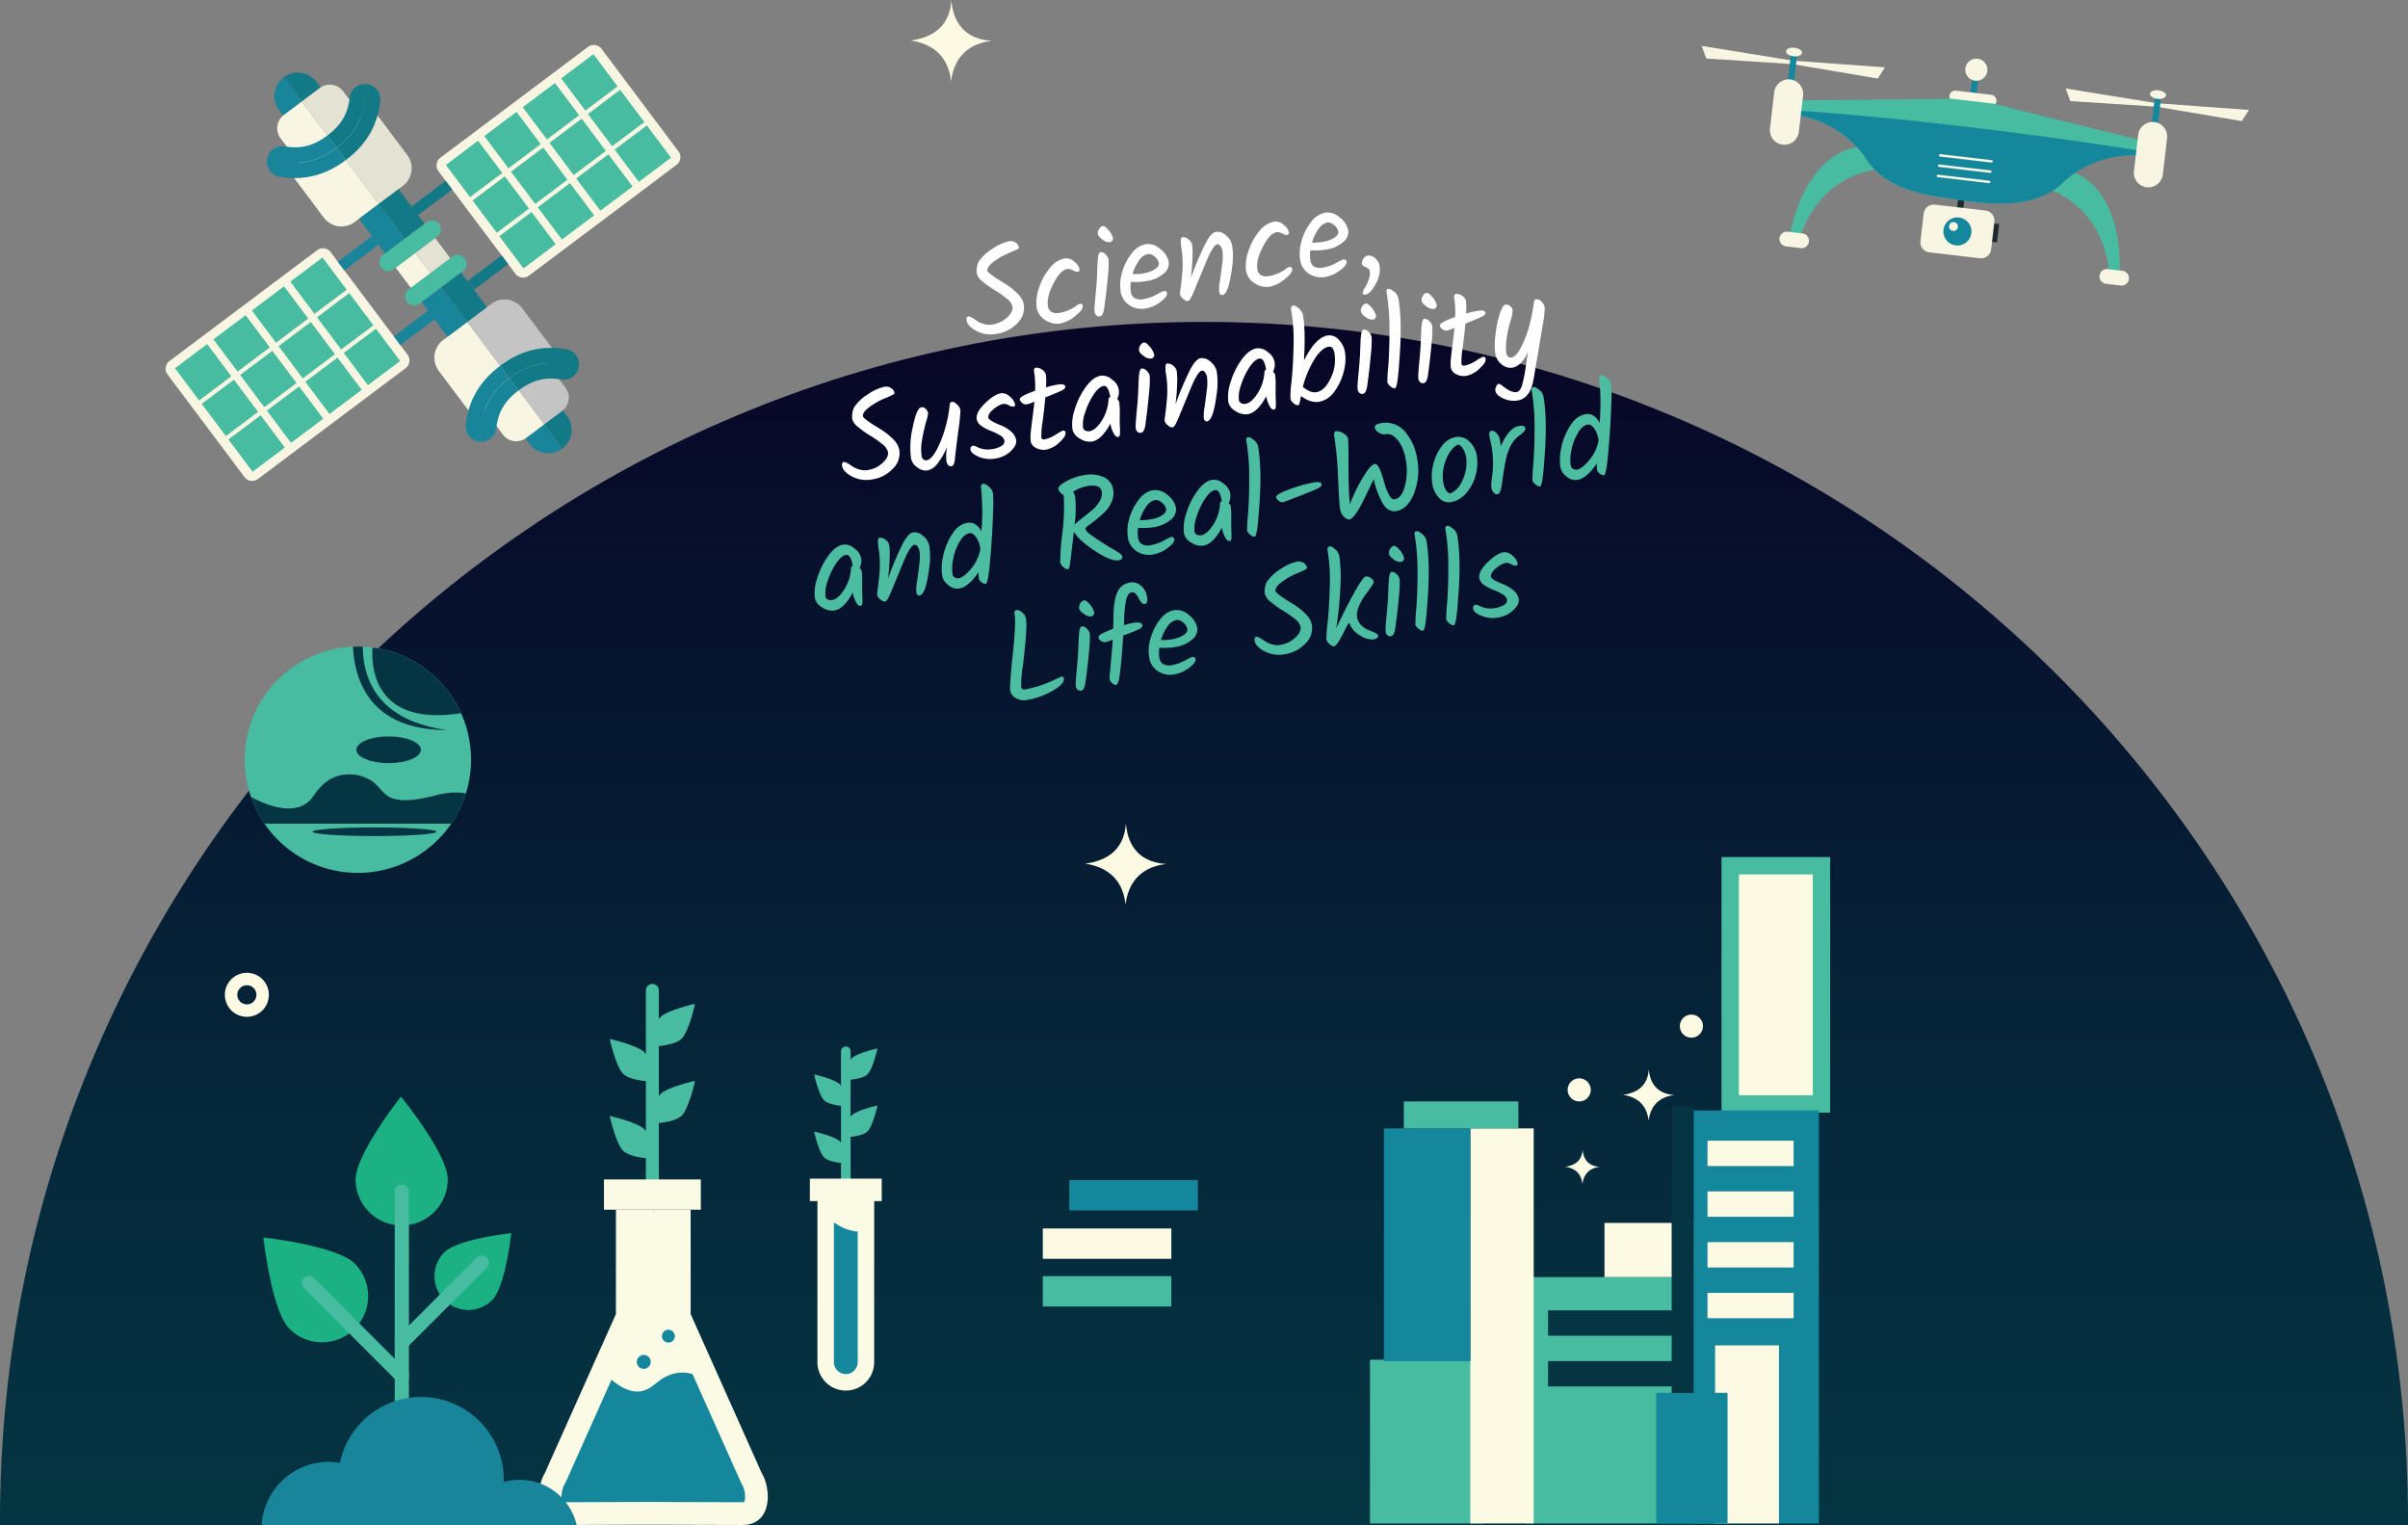 <svg xmlns="http://www.w3.org/2000/svg" width="816.404" height="517.082"><rect width="100%" height="100%" fill="#808080" stroke="none"/><defs><linearGradient id="a" x1=".5" x2=".5" y2="1" gradientUnits="objectBoundingBox"><stop offset="0" stop-color="#080526"/><stop offset=".642" stop-color="#05273a"/><stop offset="1" stop-color="#053542"/></linearGradient></defs><g transform="translate(-846.401 -1456.612)"><path d="M1662.805 1972.157c0 .478 0 .965-.008 1.443H846.41c-.009-.478-.009-.965-.009-1.443 0-224.455 182.756-406.42 408.2-406.42s408.204 181.963 408.204 406.42z" fill="url(#a)"/><path fill="#47bca0" d="M1363.755 1889.518h64.403v83.514h-64.403z"/><path fill="#fcfae3" d="M1433.006 1750.082h30.949v80.746h-30.949z"/><path d="M1461.009 1753.028v74.854h-25.056v-74.854zm5.893-5.893h-36.842v86.639h36.84v-86.639z" fill="#47bca0"/><path fill="#14879c" d="M1420.538 1833.041h42.55v139.984h-42.55z"/><path fill="#47bca0" d="M1199.953 1889.203h43.575v10.287h-43.575z"/><path fill="#fcfae3" d="M1199.953 1873.039h43.575v10.287h-43.575z"/><path fill="#14879c" d="M1208.942 1856.638h43.575v10.287h-43.575z"/><path d="M1182.709 1470.463l-.227.028a19.248 19.248 0 00-4.126.944 15 15 0 00-1.873.8 13.523 13.523 0 00-1.649.988 12.872 12.872 0 00-1.033.8c-.253.217-.5.445-.732.681-.1.1-.2.2-.3.309q-.36.385-.687.8c-.25.317-.488.646-.709.989-.171.26-.331.527-.484.8q-.268.48-.505.989-.181.392-.344.8-.194.483-.358.99-.129.393-.24.8-.133.484-.244.989a21.306 21.306 0 00-.342 2.025l-.029-.236q-.063-.5-.147-.989-.07-.408-.154-.8c-.072-.338-.15-.667-.237-.989q-.109-.409-.236-.8a16.2 16.2 0 00-.691-1.79q-.235-.511-.5-.989a13.139 13.139 0 00-.482-.8q-.336-.516-.71-.989-.33-.419-.69-.8a12.715 12.715 0 00-1.034-.99q-.5-.426-1.036-.8a14.1 14.1 0 00-1.644-.988 16.2 16.2 0 00-1.822-.8 20.9 20.9 0 00-3.743-.989 21.546 21.546 0 00-.584-.094 24.7 24.7 0 003.474-.708 18.223 18.223 0 002.689-.988 14.659 14.659 0 001.5-.8 13.18 13.18 0 001.406-.99q.476-.384.9-.8c.111-.111.22-.222.327-.335q.3-.32.569-.654.315-.388.594-.8.327-.478.6-.988a13.254 13.254 0 00.807-1.79q.147-.393.268-.8.15-.484.266-.989a17.433 17.433 0 00.319-1.789q.083-.639.124-1.3c.036.445.081.88.138 1.3.046.337.1.667.156.989.048.272.1.539.162.8a17.412 17.412 0 00.499 1.789c.115.341.239.67.372.99q.172.411.363.8.252.513.539.988.25.417.526.8a11.744 11.744 0 00.787.989q.315.356.656.683l.127.118a11.581 11.581 0 001.22.99 12.18 12.18 0 001.3.8 13.991 13.991 0 002.359.988 18.41 18.41 0 003.815.761 24.773 24.773 0 00.73.057zm59.155 279.027a7.892 7.892 0 00-.228.028 19.2 19.2 0 00-4.126.944 15.1 15.1 0 00-1.873.8 13.521 13.521 0 00-1.649.988 12.924 12.924 0 00-1.033.8c-.253.217-.5.445-.732.68q-.152.153-.3.31-.36.386-.687.8-.375.476-.709.989-.255.39-.484.8-.269.48-.5.989-.183.391-.345.8-.194.483-.358.989a18.55 18.55 0 00-.484 1.789q-.087.395-.159.8a21.306 21.306 0 00-.183 1.224 20.952 20.952 0 00-.33-2.024q-.106-.507-.237-.989a15.27 15.27 0 00-.236-.8q-.162-.508-.351-.989a14.896 14.896 0 00-.34-.8q-.235-.512-.5-.989a13.677 13.677 0 00-.483-.8q-.336-.517-.71-.989-.33-.419-.69-.8a12.734 12.734 0 00-1.034-.99 12.921 12.921 0 00-1.035-.8 14.2 14.2 0 00-1.645-.988 16.145 16.145 0 00-1.822-.8 20.872 20.872 0 00-3.743-.989 26.344 26.344 0 00-.584-.095 24.538 24.538 0 003.474-.707 18.123 18.123 0 002.69-.989 14.43 14.43 0 001.5-.8 13.061 13.061 0 001.407-.989q.474-.384.9-.8c.111-.111.22-.222.327-.336.2-.212.389-.43.569-.654.211-.258.409-.526.594-.8q.327-.479.605-.988.216-.391.4-.8c.148-.322.284-.653.408-.99q.146-.394.268-.8.148-.484.265-.989.093-.4.166-.8c.06-.325.111-.654.153-.989q.083-.639.124-1.3.054.667.138 1.3c.046.337.1.667.157.989q.072.408.161.8.113.508.25.989.117.41.249.8c.115.341.24.67.372.99q.172.411.363.8.254.513.54.988c.166.277.341.545.525.8a11.775 11.775 0 00.787.99q.315.356.656.683l.127.118a11.462 11.462 0 001.22.989 11.958 11.958 0 001.3.8 13.946 13.946 0 002.359.989 18.426 18.426 0 003.815.761 26.12 26.12 0 00.721.057zm172.272 78.31c-.049.005-.1.011-.145.018a12.261 12.261 0 00-2.617.6 9.7 9.7 0 00-1.188.509 8.768 8.768 0 00-1.046.627 8.35 8.35 0 00-.655.508q-.242.207-.465.432c-.063.064-.127.129-.188.2q-.228.244-.435.508c-.159.2-.31.41-.45.628-.108.164-.21.334-.307.508q-.171.3-.32.627-.115.249-.219.508-.121.306-.227.628-.081.249-.152.508-.086.308-.155.627c-.037.167-.071.336-.1.508q-.055.309-.1.628l-.019.149-.018-.149q-.04-.321-.093-.628c-.03-.172-.063-.342-.1-.508q-.068-.321-.151-.627a9.411 9.411 0 00-.149-.508q-.1-.324-.223-.628-.1-.261-.216-.508-.148-.326-.317-.627-.145-.262-.306-.508a8.558 8.558 0 00-.45-.628q-.21-.266-.438-.508a8.105 8.105 0 00-.656-.628q-.315-.27-.657-.508a9.005 9.005 0 00-1.043-.627 10.356 10.356 0 00-1.155-.509 13.354 13.354 0 00-2.375-.627 20.413 20.413 0 00-.37-.06 15.566 15.566 0 002.2-.448 11.589 11.589 0 001.706-.627 9.21 9.21 0 00.952-.509 8.375 8.375 0 00.892-.627 8.193 8.193 0 00.777-.721q.189-.2.361-.415c.134-.164.259-.334.377-.508q.207-.3.384-.627.137-.249.256-.508c.094-.2.18-.414.258-.628.062-.166.119-.336.17-.508.063-.2.119-.414.169-.628q.058-.25.1-.508c.038-.2.07-.415.1-.627q.052-.405.079-.826.033.424.087.826.043.321.1.627.046.259.1.508a10.471 10.471 0 00.552 1.764q.109.261.231.508.16.326.342.627.157.264.333.508a7.509 7.509 0 00.5.628c.134.15.273.3.417.433l.08.075a7.169 7.169 0 00.774.627 7.674 7.674 0 00.826.509 8.909 8.909 0 001.5.627 11.656 11.656 0 002.42.482c.1.01.206.019.31.026a.758.758 0 01.152.005zm-25.359 24.361q-.048 0-.1.012a8.149 8.149 0 00-1.747.4 6.516 6.516 0 00-.793.34 5.711 5.711 0 00-.7.418 5.242 5.242 0 00-.747.627 5.16 5.16 0 00-.126.131q-.151.164-.291.339a5.685 5.685 0 00-.3.419 3.86 3.86 0 00-.2.339 6.404 6.404 0 00-.359.758c-.055.136-.1.276-.152.419-.036.111-.07.224-.1.339a5.217 5.217 0 00-.1.419 8.47 8.47 0 00-.132.758c0 .033-.009.066-.013.1 0-.034-.007-.067-.012-.1a8.97 8.97 0 00-.227-1.177 6.048 6.048 0 00-.1-.339c-.046-.144-.1-.283-.149-.419a6.51 6.51 0 00-.356-.758q-.1-.174-.2-.339a5.858 5.858 0 00-.3-.419 5.003 5.003 0 00-.292-.339 5.239 5.239 0 00-.438-.419q-.21-.18-.438-.339a6.08 6.08 0 00-.7-.418 6.785 6.785 0 00-.772-.34 8.815 8.815 0 00-1.585-.418 6.361 6.361 0 00-.247-.04 10.461 10.461 0 001.471-.3 7.635 7.635 0 001.139-.419 6.256 6.256 0 00.635-.339 5.445 5.445 0 00.6-.419 4.95 4.95 0 00.38-.339 4.63 4.63 0 00.38-.419 4.983 4.983 0 00.679-1.096 6.135 6.135 0 00.398-1.177c.026-.112.05-.225.07-.34.026-.137.047-.276.065-.418q.035-.27.053-.551.022.282.058.551a8.506 8.506 0 00.346 1.516 6.482 6.482 0 00.311.758 5.74 5.74 0 00.451.757 4.906 4.906 0 00.333.419c.089.1.182.2.278.289.018.017.035.034.054.05a4.706 4.706 0 00.516.419 5.059 5.059 0 00.551.339 5.929 5.929 0 001 .419 7.739 7.739 0 001.615.322q.1.01.207.018zm34.988-47.703a3.914 3.914 0 11-3.915-3.915 3.914 3.914 0 013.915 3.915zm-38.038 21.607a3.915 3.915 0 11-3.914-3.914 3.914 3.914 0 013.914 3.914z" fill="#fcfae3"/><path d="M1006.1 1714.146a38.353 38.353 0 01-38.364 38.363 38.07 38.07 0 01-2.3-.069 38.323 38.323 0 01-36.062-38.294q0-.617.02-1.226.027-.89.1-1.764a38.148 38.148 0 017.18-19.519q1.027-1.417 2.18-2.735a38.275 38.275 0 0127.246-13.082 38.89 38.89 0 013.319.003q1.657.069 3.274.28a38.331 38.331 0 0133.413 38.043z" fill="#47bca0"/><path d="M1002.715 1698.372c-28.911 4.479-30.481-14.771-30.03-22.269a38.4 38.4 0 0130.03 22.269z" fill="#053542"/><path d="M997.872 1704.06c-26.315.052-31.283-17.243-31.78-28.24a38.89 38.89 0 013.319.003c.073 10.936 4.954 24.992 28.461 28.237z" fill="#053542"/><ellipse cx="10.94" cy="4.53" rx="10.94" ry="4.53" transform="translate(967.225 1706.243)" fill="#053542"/><path d="M1004.363 1725.585a38.225 38.225 0 01-4.967 10.231h-63.32a38.162 38.162 0 01-4.581-9.048c5.946 3.169 16.289 7.1 21.278-.463 2.022-3.066 4.872-5.807 8.509-6.762a14.119 14.119 0 0111.52 2.037c2.241 1.723 3.665 4.536 6.412 5.552 3.12 1.155 6.722.754 9.918.194a56.322 56.322 0 004.6-1.021c4.521-1.186 7.983-1.275 10.631-.72z" fill="#053542"/><ellipse cx="21.054" cy="1.467" rx="21.054" ry="1.467" transform="translate(952.316 1737.09)" fill="#053542"/><path fill="#fcfae3" d="M1390.385 1871.156h30.154v18.362h-30.154z"/><path fill="#47bca0" d="M1310.865 1917.534h38.773v55.498h-38.773z"/><path fill="#fcfae3" d="M1344.895 1839.114h21.491v133.918h-21.491z"/><path fill="#14879c" d="M1315.608 1839.114h29.287v78.917h-29.287z"/><path fill="#fcfae3" d="M1427.886 1912.674h21.659v60.358h-21.659z"/><path fill="#053542" d="M1371.257 1900.8h45.2v8.597h-45.2zm0 17.194h45.2v8.597h-45.2z"/><path fill="#fcfae3" d="M1425.31 1843.285h29.203v8.597h-29.203zm0 17.195h29.203v8.597h-29.203zm0 17.194h29.203v8.597h-29.203zm0 17.194h29.203v8.597h-29.203z"/><path fill="#14879c" d="M1407.93 1928.758h24.172v44.274h-24.172z"/><path fill="#47bca0" d="M1322.346 1829.98h38.841v9.134h-38.841z"/><path fill="#053542" d="M1413.16 1831.656h7.458v97.178h-7.458z"/><path d="M1133.164 1857.789a1.629 1.629 0 01-1.63-1.629v-43.169a1.629 1.629 0 113.259 0v43.169a1.629 1.629 0 01-1.629 1.629z" fill="#47bca0"/><path d="M1142.785 1863.763v54.605a9.621 9.621 0 01-19.242 0v-54.605zm2.56 0h-24.363v-7.604h24.363z" fill="#fafae5"/><path d="M1133.164 1922.4a4.039 4.039 0 004.035-4.035v-44.256a15.491 15.491 0 01-7.222-2.6 5.581 5.581 0 00-.848-.487v47.338a4.039 4.039 0 004.035 4.04z" fill="#14879c"/><path d="M1131.184 1843.563c1.86 1.86 1.98 7.365 1.98 7.365s-5.5-.12-7.365-1.981-3.365-8.749-3.365-8.749 6.889 1.502 8.75 3.365zm3.96-8.832c-1.861 1.86-1.98 7.365-1.98 7.365s5.5-.12 7.365-1.98 3.365-8.75 3.365-8.75-6.889 1.504-8.75 3.365zm-3.96-10.531c1.86 1.861 1.98 7.365 1.98 7.365s-5.5-.119-7.365-1.98-3.365-8.75-3.365-8.75 6.889 1.508 8.75 3.365zm3.96-8.828c-1.861 1.861-1.98 7.365-1.98 7.365s5.5-.119 7.365-1.98 3.365-8.75 3.365-8.75-6.889 1.504-8.75 3.365zm-67.558 43.249a2.2 2.2 0 01-2.2-2.2v-63.952a2.2 2.2 0 114.393 0v63.952a2.2 2.2 0 01-2.193 2.2z" fill="#47bca0"/><path d="M1098.08 1973.551c-6.253 0-20.56-.038-31.663-.09h-.695c-10.717.039-21.6.09-28.022.09-10.177 0-9.933-12.107-6.536-17.678l24.059-53.818v-35.382h12.635v1.518l.064-1.518h12.635v35.382l24.059 53.818c3.397 5.571 3.641 17.678-6.536 17.678z" fill="#fafae5"/><path d="M1081.211 1922.434l16.559 37.039.255.42c1.077 1.765 1.2 4.9.695 5.884a3.11 3.11 0 01-.64.054c-6.246 0-20.536-.038-31.627-.089l-8.57.03c-7.943.03-15.337.059-20.183.059a3.108 3.108 0 01-.64-.054c-.508-.985-.382-4.117.695-5.884l.256-.42 15.706-35.134c9 7.311 12.936 2.787 16.269.287 5.814-4.359 11.225-2.192 11.225-2.192z" fill="#14879c"/><path fill="#fafae5" d="M1084.009 1866.675h-32.846v-10.251h32.846z"/><path d="M1064.916 1839.441c2.509 2.508 2.67 9.929 2.67 9.929s-7.421-.161-9.93-2.669-4.537-11.8-4.537-11.8 9.288 2.031 11.797 4.54zm5.339-11.907c-2.509 2.508-2.669 9.929-2.669 9.929s7.42-.161 9.929-2.669 4.537-11.8 4.537-11.8-9.288 2.031-11.797 4.54zm-5.339-14.192c2.509 2.508 2.67 9.929 2.67 9.929s-7.421-.161-9.93-2.67-4.537-11.8-4.537-11.8 9.288 2.032 11.797 4.541zm5.339-11.908c-2.509 2.509-2.669 9.93-2.669 9.93s7.42-.161 9.929-2.67 4.537-11.8 4.537-11.8-9.288 2.032-11.797 4.54z" fill="#47bca0"/><path d="M922.637 1793.837a7.458 7.458 0 117.458 7.458 7.466 7.466 0 01-7.458-7.458zm4.216 0a3.242 3.242 0 103.242-3.242 3.246 3.246 0 00-3.242 3.242z" fill="#fcfae3"/><path d="M1062.3 1918.269a2.361 2.361 0 102.361-2.361 2.361 2.361 0 00-2.361 2.361zm8.534-8.719a2.18 2.18 0 102.179-2.179 2.18 2.18 0 00-2.179 2.179z" fill="#14879c"/><path d="M1193.49 1559.7a7.2 7.2 0 01-2.124 6.413 11.9 11.9 0 01-6.808 3.634 10.578 10.578 0 01-7.083-.93q-3.014-1.645-3.343-3.521-.223-1.278.543-1.413.681-.12 3.044 1.574a8.481 8.481 0 002.307 1 6.236 6.236 0 002.861.156 9.557 9.557 0 005.037-2.466q2.052-1.943 1.738-3.732a5.2 5.2 0 00-2.05-2.672 32.367 32.367 0 00-3.984-2.792 30.257 30.257 0 01-3.991-2.836 5.366 5.366 0 01-2.043-2.629 6.825 6.825 0 01.029-2.333 5.24 5.24 0 01.631-1.912 15.34 15.34 0 014.587-4.277 15.659 15.659 0 015.633-2.571 2.973 2.973 0 012.231.443 2.394 2.394 0 011.151 1.555q.075.427-.775.839t-2.59 1.136a22.307 22.307 0 00-3.049 1.524q-4.574 2.738-4.265 4.484.165.938 5.907 4.366a21.95 21.95 0 014.151 3.247 7.225 7.225 0 012.255 3.713zm12.379 6.565a7 7 0 01-5.007-1.12 6.065 6.065 0 01-2.983-4.221 14.105 14.105 0 01.708-6.473 20.114 20.114 0 013.576-6.778 8.671 8.671 0 015.086-3.442 3.978 3.978 0 013.345 1.038 4.694 4.694 0 011.808 2.538.839.839 0 01-.112.613.8.8 0 01-.577.343 3.272 3.272 0 01-1.563-.516 3.231 3.231 0 00-1.967-.445q-2.3.4-4.659 4.991t-1.825 7.614a2.743 2.743 0 001.2 1.943 3.948 3.948 0 002.82.3 12.507 12.507 0 003.331-1.046 13.564 13.564 0 002.251-1.318 3.194 3.194 0 011.243-.68.727.727 0 01.952.667q.216 1.238-2.457 3.4a11.6 11.6 0 01-5.17 2.592zm13.611-24.182a2.015 2.015 0 011.706.71 3.293 3.293 0 011.061 1.791 36.656 36.656 0 01-.251 5.821q-.417 4.885-1.274 11.01-.35 2.259-1.458 2.453a1.331 1.331 0 01-1.108-.311 1.662 1.662 0 01-.621-1.033 9.655 9.655 0 01-.025-2.016q.084-1.4.309-3.745t.34-3.816q.114-1.47.188-3.306t.116-2.964q.043-1.128.147-2.289.231-2.188.87-2.305zm-.85-6.089a2.448 2.448 0 01.4-1.74 1.929 1.929 0 011.25-1.01q.7-.123 1.987 1.43a6.292 6.292 0 011.486 2.705 1.027 1.027 0 01-.249.834 1.218 1.218 0 01-.75.483 3.545 3.545 0 01-2.5-.835q-1.475-1.014-1.624-1.867zm23.994 9.294a4.289 4.289 0 01-1.8 4.138 10.961 10.961 0 01-5.29 2.4 21.733 21.733 0 01-5.724.3 11.341 11.341 0 00-.009 3.451 2.926 2.926 0 001.317 2.119 4.6 4.6 0 003.167.278 13.9 13.9 0 004.217-1.51 22.5 22.5 0 012.319-1.176q1.109-.2 1.258.658.2 1.151-2.162 2.95a11.186 11.186 0 01-4.835 2.233 7.658 7.658 0 01-5.761-1.031 6.713 6.713 0 01-2.968-4.641 14.6 14.6 0 01.508-6.613 18.026 18.026 0 013.2-6.3 7.85 7.85 0 014.675-3.149 6.1 6.1 0 015 1.582 7.344 7.344 0 012.888 4.311zm-7.083-2.556a4.959 4.959 0 00-2.993 2.218 14.562 14.562 0 00-2.183 4.578 17.933 17.933 0 003.945-.3 9.6 9.6 0 003.669-1.37q1.5-.987 1.294-2.138a3.663 3.663 0 00-1.455-2.16 2.918 2.918 0 00-2.277-.828zm19.459-3.396q1.982-3.842 3.624-4.13a4.192 4.192 0 013.418 1.2 5.761 5.761 0 012.122 3.449 26.029 26.029 0 01-.089 7.748q-1.119 8.633-3.165 8.992-.939.164-1.163-1.114a15.292 15.292 0 01.276-3.806q.434-2.908.755-5.711a15.97 15.97 0 00.085-4.145 3.856 3.856 0 00-.754-1.911q-.517-.567-.922-.5a1.646 1.646 0 00-.786.4 4.492 4.492 0 00-.809 1.021c-.286.461-.551.909-.8 1.348s-.54 1.055-.884 1.847-.629 1.465-.853 2.017-.555 1.349-.986 2.391-.762 1.833-.989 2.371-.525 1.264-.893 2.177-.658 1.625-.877 2.132-.465 1.063-.74 1.667q-.788 1.766-1.406 1.873a2.189 2.189 0 01-1.6-.709 2.837 2.837 0 01-1.105-1.54 5.983 5.983 0 01.1-1.2q.375-2.613.715-6.43a34.94 34.94 0 00-.39-8.476q-.418-3.133.348-3.269a2.7 2.7 0 012.047.651 3.1 3.1 0 011.316 1.988 27.584 27.584 0 01.091 4.641 61.971 61.971 0 01-.545 6.531 114.077 114.077 0 014.859-11.503zm21.87 14.457a7 7 0 01-5.007-1.12 6.068 6.068 0 01-2.983-4.221 14.076 14.076 0 01.709-6.472 20.073 20.073 0 013.576-6.779 8.67 8.67 0 015.085-3.442 3.981 3.981 0 013.345 1.038 4.7 4.7 0 011.808 2.539.836.836 0 01-.112.612.8.8 0 01-.577.343 3.264 3.264 0 01-1.563-.516 3.247 3.247 0 00-1.967-.446q-2.3.405-4.658 4.992t-1.826 7.614a2.743 2.743 0 001.2 1.943 3.956 3.956 0 002.821.295 12.492 12.492 0 003.33-1.046 13.556 13.556 0 002.251-1.318 3.218 3.218 0 011.242-.68.728.728 0 01.953.668q.216 1.236-2.457 3.4a11.585 11.585 0 01-5.17 2.596zm26.612-19.193a4.289 4.289 0 01-1.8 4.138 10.959 10.959 0 01-5.29 2.4 21.728 21.728 0 01-5.724.3 11.338 11.338 0 00-.009 3.45 2.928 2.928 0 001.317 2.119 4.6 4.6 0 003.168.279 13.916 13.916 0 004.216-1.51 22.076 22.076 0 012.32-1.176q1.107-.2 1.258.657.2 1.152-2.163 2.95a11.17 11.17 0 01-4.835 2.234 7.658 7.658 0 01-5.76-1.031 6.711 6.711 0 01-2.969-4.641 14.6 14.6 0 01.508-6.613 18.025 18.025 0 013.2-6.3 7.856 7.856 0 014.675-3.15 6.106 6.106 0 015 1.582 7.35 7.35 0 012.888 4.312zm-7.083-2.556a4.961 4.961 0 00-2.993 2.217 14.565 14.565 0 00-2.183 4.579 18 18 0 003.946-.3 9.6 9.6 0 003.668-1.37q1.5-.987 1.295-2.138a3.666 3.666 0 00-1.456-2.161 2.92 2.92 0 00-2.276-.829zm17.743 14.718a9.495 9.495 0 01-1.31 6.051q-1.781 3.366-3.443 3.659c-.569.1-.887-.05-.957-.447a3.213 3.213 0 01.625-1.692q2.124-3.668 1.749-5.8a1.43 1.43 0 00-.731-1.035q-.612-.354-1.232-.641a1.15 1.15 0 01-.722-.861 2.564 2.564 0 01.469-1.576 2.063 2.063 0 011.382-1.144 3.125 3.125 0 012.628.834 4.4 4.4 0 011.542 2.652zm-162.86 62.264a7.2 7.2 0 01-2.125 6.414 11.893 11.893 0 01-6.808 3.634 10.579 10.579 0 01-7.083-.93q-3.012-1.646-3.343-3.521-.223-1.278.543-1.413.683-.12 3.045 1.574a8.5 8.5 0 002.306 1 6.226 6.226 0 002.861.157 9.543 9.543 0 005.037-2.467q2.054-1.941 1.739-3.732a5.207 5.207 0 00-2.051-2.671 32.519 32.519 0 00-3.983-2.793 30.085 30.085 0 01-3.991-2.835 5.363 5.363 0 01-2.044-2.629 6.826 6.826 0 01.03-2.333 5.223 5.223 0 01.631-1.912 15.31 15.31 0 014.586-4.277 15.63 15.63 0 015.634-2.571 2.962 2.962 0 012.23.443 2.392 2.392 0 011.152 1.555q.075.426-.775.839t-2.591 1.136a22.12 22.12 0 00-3.049 1.524q-4.572 2.737-4.265 4.484.165.936 5.907 4.366a22 22 0 014.152 3.246 7.225 7.225 0 012.255 3.712zm17.255-15.816q.125-.285.7-.387t1.6.862a3.638 3.638 0 011.2 1.985 63.936 63.936 0 01-.722 6.892q-.82 6.339-1.221 10.056-.2 1.879-1.135 2.044a1.187 1.187 0 01-1.02-.3 2.83 2.83 0 01-.683-1.637 19.052 19.052 0 01.2-4.647 22.026 22.026 0 01-3.04 5.454 6.119 6.119 0 01-3.485 2.546 4.549 4.549 0 01-3.545-1.047 4.912 4.912 0 01-2.118-3.055 29.565 29.565 0 01.587-10.537q1.3-6.489 2.876-6.766a1.722 1.722 0 011.465.467 2.491 2.491 0 01.856 1.5 12.937 12.937 0 01-.668 2.95 59.191 59.191 0 00-1.328 5.945 16.941 16.941 0 00-.173 5.764 1.6 1.6 0 00.624 1.055 1.385 1.385 0 001.1.268q1.618-.285 3.355-3.534a36.953 36.953 0 002.9-7.363 42.915 42.915 0 001.492-7.511 3.331 3.331 0 01.183-1.004zm17.215-3.287a3.612 3.612 0 013.008 1.119 4.84 4.84 0 011.769 2.567.632.632 0 01-.554.844 3.005 3.005 0 01-1.58-.491 3.334 3.334 0 00-2.135-.394 8.122 8.122 0 00-3.008 1.759q-1.984 1.578-1.753 2.9.172.981 4.513 2.678a11.516 11.516 0 013.129 1.932 4.942 4.942 0 011.768 2.941q.3 1.683-1.746 3.689a9.452 9.452 0 01-5.132 2.549 10.164 10.164 0 01-5.717-.533q-2.626-1.077-2.859-2.4a1.31 1.31 0 01.123-.922.9.9 0 01.647-.443 2.4 2.4 0 011.291.344 8.2 8.2 0 005.086.82 8.435 8.435 0 003.5-1.208 1.752 1.752 0 00.838-1.729 2.982 2.982 0 00-1.6-1.828 17.243 17.243 0 00-3.047-1.464 13.266 13.266 0 01-3.073-1.613 3.65 3.65 0 01-1.678-2.3q-.4-2.259 2.731-5.335t5.479-3.482zm13.704 14.99q.144.81 1.08.645a11.291 11.291 0 003.782-1.608 18.52 18.52 0 012.416-1.37.709.709 0 01.91.675q.217 1.237-2.034 3.3a8.894 8.894 0 01-4.318 2.428 5.273 5.273 0 01-3.629-.527 3.156 3.156 0 01-1.772-2.083 12.129 12.129 0 01-.024-3.137q.185-1.944.61-5.159t.625-5.316a15.031 15.031 0 01-2.6.94 1.905 1.905 0 01-1.466-.467 2.06 2.06 0 01-.9-1.226q-.18-1.023 5.2-2.934a30.413 30.413 0 00-.333-6.4q-.225-1.278.628-1.428a3.1 3.1 0 011.95.6 2.731 2.731 0 011.429 1.879 20.207 20.207 0 01-.013 4.177q2.391-.641 3.84-.9 2.557-.448 2.752.659.112.639-1.2 1.309t-5.585 2.343q-.3 3.523-.908 8.09a28.358 28.358 0 00-.44 5.51zm23.97-19.613a4.944 4.944 0 011.725 6.573 1.933 1.933 0 01.706 1.018 26.759 26.759 0 01.186 4.184q-.024 2.994.027 3.906t.059 1.462c.005.365 0 .725-.029 1.081q.015 1.1-.58 1.2-.768.133-1.494-1.122a11.853 11.853 0 01-1.185-3.373q-2.947 5.484-6.186 6.051a5.9 5.9 0 01-4.152-1.005 4.808 4.808 0 01-2.507-3.141 15.144 15.144 0 01.763-6.658 25.325 25.325 0 013.68-7.566q2.466-3.465 5.109-3.929a4.688 4.688 0 013.878 1.319zm-.6 5.839q-.7-3.963-2.274-3.687-1.662.292-3.462 3.047a23.8 23.8 0 00-2.811 6.007 11.457 11.457 0 00-.7 5 1.416 1.416 0 00.8 1.067 2.31 2.31 0 001.484.2q2-.351 4.042-3.5a15.056 15.056 0 002.339-7.2.9.9 0 01.589-.895zm10.615-9.593a2.014 2.014 0 011.706.71 3.3 3.3 0 011.062 1.791 36.741 36.741 0 01-.252 5.822q-.415 4.884-1.273 11.009-.349 2.259-1.459 2.453a1.329 1.329 0 01-1.108-.311 1.667 1.667 0 01-.621-1.033 9.742 9.742 0 01-.025-2.017q.084-1.4.309-3.744t.34-3.816q.116-1.47.188-3.306t.117-2.964q.042-1.128.147-2.289.228-2.191.869-2.305zm-.85-6.089a2.444 2.444 0 01.4-1.739 1.933 1.933 0 011.251-1.011q.7-.123 1.987 1.43a6.3 6.3 0 011.485 2.7 1.025 1.025 0 01-.249.835 1.22 1.22 0 01-.75.483 3.547 3.547 0 01-2.5-.835q-1.474-1.01-1.624-1.863zm17.192 6.711q1.983-3.841 3.625-4.13a4.191 4.191 0 013.417 1.2 5.763 5.763 0 012.122 3.45 26 26 0 01-.089 7.748q-1.119 8.631-3.165 8.991-.937.165-1.163-1.114a15.3 15.3 0 01.277-3.8q.433-2.909.754-5.711a15.882 15.882 0 00.085-4.145 3.855 3.855 0 00-.754-1.911c-.344-.378-.652-.544-.921-.5a1.644 1.644 0 00-.787.4 4.5 4.5 0 00-.809 1.021c-.286.461-.55.909-.8 1.348s-.54 1.054-.883 1.846-.629 1.466-.854 2.017a511.452 511.452 0 01-1.975 4.763c-.227.538-.525 1.264-.892 2.177s-.659 1.625-.877 2.131-.466 1.064-.74 1.668q-.789 1.764-1.407 1.873a2.185 2.185 0 01-1.6-.709 2.836 2.836 0 01-1.1-1.54 6.01 6.01 0 01.1-1.2q.375-2.613.716-6.43a34.957 34.957 0 00-.391-8.476q-.419-3.133.348-3.269a2.7 2.7 0 012.048.651 3.1 3.1 0 011.316 1.988 27.74 27.74 0 01.09 4.641 62.314 62.314 0 01-.544 6.532 114.088 114.088 0 014.853-11.51zm26.488-6.147a4.943 4.943 0 011.726 6.573 1.933 1.933 0 01.706 1.018 26.835 26.835 0 01.187 4.185q-.025 2.992.026 3.905c.034.61.054 1.1.059 1.462s0 .725-.029 1.081c.01.73-.183 1.131-.58 1.2q-.768.137-1.493-1.121a11.809 11.809 0 01-1.186-3.372q-2.947 5.483-6.186 6.051a5.9 5.9 0 01-4.152-1.006 4.8 4.8 0 01-2.507-3.141 15.158 15.158 0 01.763-6.658 25.339 25.339 0 013.68-7.566q2.466-3.465 5.109-3.929a4.687 4.687 0 013.877 1.318zm-.6 5.839q-.7-3.963-2.273-3.687-1.664.293-3.463 3.047a23.85 23.85 0 00-2.811 6.007 11.461 11.461 0 00-.7 5 1.415 1.415 0 00.8 1.067 2.311 2.311 0 001.484.2q2-.351 4.042-3.5a15.041 15.041 0 002.339-7.2.9.9 0 01.589-.9zm10.92 12.14a2.194 2.194 0 01-1.568-.669 2.741 2.741 0 01-1.113-1.584 37.745 37.745 0 01.369-5.776q.511-4.968.683-11.873a63.231 63.231 0 00-.8-12.446q-.225-1.278.712-1.443.683-.118 1.883.966a4.073 4.073 0 011.411 2.278q.921 5.242.326 15.363 3.867-7.752 8-8.478a4.123 4.123 0 013.733 1.365 8 8 0 012.2 4.423 15.81 15.81 0 01-.466 6.474 18.713 18.713 0 01-3.147 6.726 8.147 8.147 0 01-5.1 3.466q-2.9.508-6.228-1.937l-.034.05q-.436 3.022-.861 3.095zm6.2-4.472q2.769-.488 4.771-4.727a13.767 13.767 0 001.267-8.416q-.442-2.514-1.976-2.244-2.472.434-4.913 4.421a34.41 34.41 0 00-3.818 9.15q2.452 2.206 4.669 1.817zm15.87-21.195a2.016 2.016 0 011.707.71 3.3 3.3 0 011.061 1.791 36.613 36.613 0 01-.252 5.822q-.415 4.884-1.273 11.009-.35 2.259-1.458 2.453a1.33 1.33 0 01-1.109-.311 1.667 1.667 0 01-.621-1.033 9.809 9.809 0 01-.025-2.016q.084-1.4.309-3.745t.341-3.816q.114-1.47.187-3.306t.117-2.965q.043-1.126.147-2.288.231-2.191.869-2.305zm-.85-6.089a2.449 2.449 0 01.4-1.739 1.935 1.935 0 011.251-1.011q.7-.123 1.986 1.431a6.275 6.275 0 011.486 2.7 1.025 1.025 0 01-.249.835 1.215 1.215 0 01-.75.483 3.548 3.548 0 01-2.5-.835q-1.474-1.008-1.624-1.864zm12.68-4.6q1.407 8.013.329 21.382-.6 9.069-1.457 9.218a2.125 2.125 0 01-1.55-.694 2.737 2.737 0 01-1.042-1.311 53.408 53.408 0 01.307-5.5q.4-4.989.41-12.175a73.65 73.65 0 00-.97-12.769 1.624 1.624 0 01.022-.882q.125-.285.679-.383t1.812.934a3.745 3.745 0 011.46 2.18zm8.755 7.073a2.016 2.016 0 011.706.711 3.292 3.292 0 011.062 1.79 36.809 36.809 0 01-.253 5.822q-.415 4.884-1.272 11.009-.351 2.259-1.459 2.453a1.33 1.33 0 01-1.109-.311 1.671 1.671 0 01-.621-1.033 9.742 9.742 0 01-.024-2.016q.083-1.4.308-3.745t.34-3.816q.116-1.47.189-3.306t.116-2.964q.044-1.128.147-2.289.231-2.191.87-2.305zm-.85-6.089a2.448 2.448 0 01.4-1.739 1.935 1.935 0 011.251-1.011q.7-.123 1.987 1.431a6.28 6.28 0 011.485 2.7 1.019 1.019 0 01-.249.834 1.221 1.221 0 01-.75.484 3.552 3.552 0 01-2.5-.835q-1.476-1.012-1.62-1.864zm13.488 21.272q.142.81 1.08.645a11.3 11.3 0 003.781-1.609 18.348 18.348 0 012.418-1.369.708.708 0 01.909.675q.218 1.236-2.035 3.3a8.885 8.885 0 01-4.317 2.429 5.28 5.28 0 01-3.63-.527 3.161 3.161 0 01-1.771-2.083 12.124 12.124 0 01-.025-3.137q.188-1.944.61-5.16t.626-5.316a15.03 15.03 0 01-2.6.941 1.911 1.911 0 01-1.466-.468 2.057 2.057 0 01-.9-1.226q-.18-1.023 5.2-2.934a30.4 30.4 0 00-.334-6.4q-.224-1.28.628-1.428a3.1 3.1 0 011.951.6 2.728 2.728 0 011.429 1.88 20.158 20.158 0 01-.014 4.176q2.391-.641 3.841-.9 2.558-.448 2.752.659.112.641-1.2 1.309t-5.586 2.343q-.3 3.525-.908 8.09a28.385 28.385 0 00-.439 5.51zm25.416-21.868a2.125 2.125 0 011.646.744 3.582 3.582 0 011.182 2.1 32.756 32.756 0 01-.73 6.1q-.879 5.251-1.186 7.128t-.838 4.98q-.532 3.1-1.026 6.045-1.06 6.469-5.322 7.218a8.4 8.4 0 01-4.9-.655q-2.473-1.08-2.751-2.658a2.335 2.335 0 01.3-1.414q.4-.819.789-.886t1.4.721q2.966 2.377 4.713 2.071 1.32-.231 1.979-2.742a51.119 51.119 0 001.1-5.6q.445-3.086.5-3.4t.122-.812c.044-.33.087-.63.127-.9q-2.3 4.665-5.241 5.182a4.5 4.5 0 01-3.595-1.082 5.722 5.722 0 01-2.2-3.656 23.681 23.681 0 01.037-6.288 35.464 35.464 0 011.432-7.1q1-3.077 1.935-3.24a1.975 1.975 0 011.552.453 2.129 2.129 0 01.911 1.311 9.794 9.794 0 01-.576 3.221q-2.211 7.68-1.521 11.6a1.591 1.591 0 00.625 1.055 1.378 1.378 0 001.1.268q1.533-.269 3.186-3.371a35.529 35.529 0 002.783-7.167 73.588 73.588 0 001.7-8.6c.059-.34.315-.547.767-.626z" fill="#fff"/><path d="M1136.1 1642.558a4.944 4.944 0 011.726 6.573 1.932 1.932 0 01.706 1.018 26.745 26.745 0 01.186 4.185q-.024 2.992.027 3.905c.033.609.054 1.1.059 1.461s0 .726-.029 1.082q.015 1.095-.58 1.2-.768.135-1.494-1.121a11.841 11.841 0 01-1.185-3.373q-2.947 5.484-6.186 6.052a5.9 5.9 0 01-4.152-1.006 4.8 4.8 0 01-2.507-3.141 15.143 15.143 0 01.763-6.658 25.348 25.348 0 013.679-7.566q2.467-3.465 5.11-3.929a4.688 4.688 0 013.877 1.318zm-.6 5.839q-.7-3.963-2.274-3.687-1.662.293-3.462 3.047a23.8 23.8 0 00-2.811 6.007 11.457 11.457 0 00-.7 5 1.414 1.414 0 00.8 1.067 2.309 2.309 0 001.485.2q2-.351 4.042-3.5a15.041 15.041 0 002.338-7.2.906.906 0 01.59-.894zm16.821-7.197q1.981-3.84 3.623-4.129a4.193 4.193 0 013.418 1.2 5.756 5.756 0 012.122 3.45 25.958 25.958 0 01-.088 7.747q-1.12 8.633-3.166 8.992-.937.165-1.162-1.114a15.2 15.2 0 01.277-3.8q.432-2.91.753-5.711a15.926 15.926 0 00.085-4.145 3.846 3.846 0 00-.754-1.911c-.344-.379-.652-.545-.921-.5a1.633 1.633 0 00-.787.4 4.493 4.493 0 00-.808 1.021q-.429.691-.8 1.348c-.247.439-.54 1.055-.884 1.847s-.629 1.466-.854 2.017-.553 1.35-.985 2.392-.763 1.833-.99 2.371-.525 1.263-.892 2.177-.658 1.624-.877 2.131-.466 1.063-.74 1.668q-.789 1.764-1.407 1.872a2.179 2.179 0 01-1.6-.708 2.835 2.835 0 01-1.1-1.541 6.008 6.008 0 01.1-1.2q.375-2.611.716-6.43a34.988 34.988 0 00-.39-8.475q-.42-3.135.347-3.269a2.7 2.7 0 012.048.651 3.1 3.1 0 011.316 1.987 27.744 27.744 0 01.09 4.641 62.008 62.008 0 01-.544 6.532 113.793 113.793 0 014.854-11.511zm27.418-20.607q.68-.12 1.9.962a3.955 3.955 0 011.417 2.189 49.914 49.914 0 01.039 6.474q-.156 5.364-.589 11.152-.883 12.984-1.863 13.156a1.948 1.948 0 01-1.431-.518 2.106 2.106 0 01-.932-1.176 15.982 15.982 0 01-.09-2.269q-3.429 5-6.54 5.543a4.527 4.527 0 01-3.687-1.11 5.372 5.372 0 01-2.135-3.271 17.982 17.982 0 01.324-6.537 21.983 21.983 0 012.948-7.35q2.162-3.454 5.187-3.987t4.856 2.882a79.85 79.85 0 00-.122-14.7q-.221-1.276.718-1.44zm-1.012 21.749a8.768 8.768 0 00-1.47-3.739q-1.068-1.438-2.174-1.244-1.833.321-3.354 2.917a18.223 18.223 0 00-2.137 5.714 14.589 14.589 0 00-.242 5.249 1.56 1.56 0 00.771 1.138 2.005 2.005 0 001.4.237q1.662-.293 4.077-3.176a14.245 14.245 0 003.125-6.348l.038-.535zm29.873 7.23a2.19 2.19 0 01-1.614-.683 2.942 2.942 0 01-1.143-1.754 81.531 81.531 0 01.724-9.638 72.465 72.465 0 00.476-13.045 3.01 3.01 0 01-1.167-.892 2.645 2.645 0 01-.651-1.2q-.172-.979 2.542-2.534a19.117 19.117 0 016.231-2.171 11.079 11.079 0 016.39.613 5.442 5.442 0 013.413 4.3 7.153 7.153 0 01-.487 4.106 10.494 10.494 0 01-2.335 3.463 37.83 37.83 0 01-2.986 2.634q-1.5 1.187-2.576 1.968t-1.026 1.037q.165.938 1.9 2.171t2.427 1.682q.695.45 1.835 1.194t2.143 1.315q1 .571 1.615.946t1.259.789q1.239.795 1.343 1.39.18 1.023-1.227 1.27-2.557.449-8.069-3.174t-7.125-6.546q-.837 7-.951 8.1t-.3 2.272q-.304 2.328-.641 2.387zm2.311-24.612a40.051 40.051 0 01-.181 9.477 23.183 23.183 0 012.482-2.127q1.855-1.448 3.335-2.651a11.774 11.774 0 002.574-2.978 4.855 4.855 0 00.8-3.436q-.463-2.643-5.067-1.834a14.028 14.028 0 00-4.671 1.919 4.25 4.25 0 01.724 1.63zm34.171 3.727a4.289 4.289 0 01-1.8 4.138 10.962 10.962 0 01-5.29 2.4 21.737 21.737 0 01-5.724.3 11.371 11.371 0 00-.009 3.451 2.928 2.928 0 001.317 2.119 4.613 4.613 0 003.169.278 13.9 13.9 0 004.215-1.51 22.428 22.428 0 012.32-1.176q1.107-.2 1.258.658.2 1.15-2.162 2.95a11.188 11.188 0 01-4.835 2.233 7.656 7.656 0 01-5.761-1.031 6.706 6.706 0 01-2.968-4.641 14.583 14.583 0 01.507-6.613 18.025 18.025 0 013.2-6.3 7.863 7.863 0 014.675-3.15 6.105 6.105 0 015 1.583 7.342 7.342 0 012.888 4.311zm-7.083-2.556a4.968 4.968 0 00-2.993 2.218 14.576 14.576 0 00-2.183 4.579 18.052 18.052 0 003.945-.3 9.623 9.623 0 003.67-1.369q1.5-.988 1.294-2.139a3.66 3.66 0 00-1.456-2.16 2.917 2.917 0 00-2.276-.829zm23.232-5.552a4.945 4.945 0 011.726 6.572 1.933 1.933 0 01.706 1.019 26.73 26.73 0 01.186 4.184q-.024 2.994.026 3.906c.035.609.054 1.1.06 1.461s0 .726-.029 1.082q.015 1.095-.58 1.2-.768.135-1.494-1.122a11.834 11.834 0 01-1.185-3.372q-2.949 5.482-6.186 6.051a5.9 5.9 0 01-4.153-1.006 4.8 4.8 0 01-2.506-3.14 15.149 15.149 0 01.763-6.659 25.334 25.334 0 013.679-7.565q2.466-3.465 5.109-3.929a4.687 4.687 0 013.878 1.318zm-.6 5.839q-.7-3.964-2.274-3.687-1.662.291-3.463 3.047a23.836 23.836 0 00-2.81 6.007 11.474 11.474 0 00-.7 5 1.417 1.417 0 00.8 1.067 2.309 2.309 0 001.485.2q2-.352 4.042-3.5a15.056 15.056 0 002.338-7.2.9.9 0 01.59-.894zm12.303-18.505q1.407 8.013.328 21.382-.6 9.069-1.456 9.218a2.123 2.123 0 01-1.55-.694 2.742 2.742 0 01-1.043-1.311 53.9 53.9 0 01.308-5.5q.4-4.99.41-12.176a73.651 73.651 0 00-.97-12.768 1.623 1.623 0 01.021-.882c.084-.191.31-.318.68-.383s.972.246 1.811.934a3.738 3.738 0 011.461 2.18zm21.546 12.866q.12.682-1.191 1.351t-6.429 2.668q-5.118 2-5.609 2.083a1.86 1.86 0 01-1.3-.519 2.072 2.072 0 01-.914-1.2q-.165-.936 4.5-2.657a48.465 48.465 0 018.2-2.341q2.555-.451 2.743.615zm19.873-20.669a8.533 8.533 0 018.24 2.639 18.331 18.331 0 014.309 9.523 21.122 21.122 0 01-1.041 11.452q-2.1 5.444-5.977 6.124-2.727.48-4.545-2.365a29.066 29.066 0 01-3.2-8.445q-1.348 2.831-3.089 6.43-3.354 6.915-5.144 7.23-.683.12-1.771-.831a4.365 4.365 0 01-1.386-2.634q-.3-1.683-.7-10.729a116.142 116.142 0 00-1.271-13.989q-.278-1.577.66-1.742a3.65 3.65 0 012.39.723q1.452.887 1.613 1.8t.155 9.265q-.006 8.348.463 13.011a55.2 55.2 0 014.434-9.148q2.6-4.3 4.011-4.549 1.449-.255 3.126 6.041a21.577 21.577 0 001.6 4.244q.968 1.895 2.035 1.707 2.386-.419 3.477-4.587a20.56 20.56 0 00.268-8.856q-.914-5.2-3.709-7.608a3.425 3.425 0 00-2.883-1.031 3.4 3.4 0 01-2.6-.553 2.717 2.717 0 01-1.3-1.529q-.211-1.233 1.835-1.593zm18.006 13.84a16 16 0 012.917-6.158 7.514 7.514 0 014.565-3.021 5.291 5.291 0 014.618 1.408 8.3 8.3 0 012.626 4.942 15.152 15.152 0 01-.384 6.57 14.845 14.845 0 01-3.177 6.05 8.858 8.858 0 01-5.191 3.086 4.393 4.393 0 01-3.974-1.366 8.6 8.6 0 01-2.344-4.839 16.079 16.079 0 01.344-6.672zm11.12-2.349a8.174 8.174 0 00-.952-2.666 3.744 3.744 0 00-1.7-1.657q-2.8 1.326-4.253 5.426a14.554 14.554 0 00-.878 7.38q.578 3.283 2.338 3.808 2.964-1.135 4.484-5.115a13.567 13.567 0 00.961-7.177zm8.632-3.625l-.689-3.174q-.352-2 .585-2.168a2.055 2.055 0 011.739.771 4.194 4.194 0 011.18 2.341 20.162 20.162 0 01.294 2.167q2.718-6.277 6.043-6.86 2.088-.367 2.269.655a1.275 1.275 0 01-.3 1.02 8 8 0 01-1.319 1.242 9.709 9.709 0 00-3.287 3.675 18.348 18.348 0 00-1.731 5.027q-.531 2.73-.8 4.578t-.395 2.881q-.126 1.032-.345 2.037-.383 1.826-1.277 1.982a1.346 1.346 0 01-1.318-.625 3.461 3.461 0 01-.732-1.541 13.791 13.791 0 01.174-3.259 34.175 34.175 0 00-.091-10.749zm17.565-17.057q1.408 8.015.329 21.382-.6 9.069-1.456 9.219a2.125 2.125 0 01-1.55-.7 2.748 2.748 0 01-1.043-1.311 53.208 53.208 0 01.308-5.5q.4-4.989.409-12.176a73.641 73.641 0 00-.969-12.768 1.616 1.616 0 01.021-.882c.083-.19.31-.318.679-.383s.974.247 1.813.934a3.737 3.737 0 011.459 2.185zm19.657-7.143q.681-.118 1.9.962a3.958 3.958 0 011.418 2.189 49.89 49.89 0 01.039 6.474q-.157 5.366-.59 11.153-.882 12.983-1.863 13.155a1.948 1.948 0 01-1.43-.517 2.106 2.106 0 01-.932-1.177 16.088 16.088 0 01-.091-2.268q-3.429 5-6.539 5.542a4.532 4.532 0 01-3.688-1.11 5.37 5.37 0 01-2.134-3.271 17.985 17.985 0 01.323-6.538 21.971 21.971 0 012.949-7.349q2.16-3.454 5.186-3.987t4.857 2.882a79.841 79.841 0 00-.122-14.7q-.216-1.275.717-1.44zm-1.012 21.749a8.741 8.741 0 00-1.47-3.739q-1.066-1.438-2.173-1.245-1.833.322-3.354 2.918a18.2 18.2 0 00-2.137 5.714 14.586 14.586 0 00-.243 5.248 1.561 1.561 0 00.771 1.139 2.009 2.009 0 001.4.237q1.662-.291 4.077-3.177a14.248 14.248 0 003.125-6.347l.038-.534zm-197.91 58.316q.14-.331.757-.44t1.743.792a3.422 3.422 0 011.334 2.094q.525 2.984-1.015 15.731a40.685 40.685 0 00-.6 7.354 1.014 1.014 0 001.31.956 40.8 40.8 0 0010.292-3.434 13.852 13.852 0 012.106-.9.64.64 0 01.516.063.947.947 0 01.229.553q.315 1.789-3.777 4.135a26.415 26.415 0 01-8.609 3.137 5.66 5.66 0 01-3.768-.568 3.58 3.58 0 01-2.012-2.569q-.287-1.64.85-12.3t.621-13.6a1.925 1.925 0 01.023-1.004zm22.709 5.105a2.012 2.012 0 011.706.711 3.286 3.286 0 011.062 1.79 36.665 36.665 0 01-.251 5.822q-.417 4.884-1.273 11.009-.351 2.261-1.459 2.453a1.33 1.33 0 01-1.109-.31 1.667 1.667 0 01-.621-1.033 9.808 9.808 0 01-.025-2.017q.086-1.4.309-3.745t.341-3.816q.114-1.47.188-3.306t.116-2.964q.042-1.127.147-2.288.23-2.193.869-2.306zm-.85-6.089a2.445 2.445 0 01.4-1.739 1.926 1.926 0 011.25-1.01q.7-.125 1.987 1.43a6.3 6.3 0 011.485 2.7 1.027 1.027 0 01-.248.835 1.228 1.228 0 01-.751.483 3.543 3.543 0 01-2.5-.835q-1.473-1.012-1.623-1.864zm12.548 25.913a1.722 1.722 0 01-1.336-.6 2.426 2.426 0 01-.871-1.21 9.279 9.279 0 01.075-2.077q.781-8.046.974-11.463a13.639 13.639 0 01-2.441.868 2.107 2.107 0 01-1.468-.357 1.763 1.763 0 01-.914-1.2q-.128-.724 1.693-1.616 2.367-1.031 3.275-1.365.066-2.121.085-3.266-.009-6.062 1.281-8.968a5.512 5.512 0 014.273-3.431 4.366 4.366 0 013.791 1.07 6.2 6.2 0 012.06 3.724q.4 2.28-.793 2.489-1.021.18-2.066-2.01a4.793 4.793 0 00-1-1.449 1.513 1.513 0 00-1.363-.507 1.786 1.786 0 00-1.206.893 6.11 6.11 0 00-.733 2.083 37.041 37.041 0 00-.6 6.607l-.079 1.552a23.645 23.645 0 013.095-.764 5.6 5.6 0 012.319-.055q.762.218.853.728.142.81-1.19 1.483a53.489 53.489 0 01-5.3 2.074q-.87 12.805-1.566 15.344-.381 1.342-.848 1.423zm27.471-19.433a4.289 4.289 0 01-1.8 4.138 10.964 10.964 0 01-5.29 2.4 21.733 21.733 0 01-5.724.3 11.338 11.338 0 00-.009 3.45 2.922 2.922 0 001.317 2.119 4.6 4.6 0 003.168.278 13.908 13.908 0 004.215-1.509 22.233 22.233 0 012.32-1.176q1.108-.195 1.258.657.2 1.152-2.162 2.95a11.183 11.183 0 01-4.835 2.234 7.661 7.661 0 01-5.761-1.031 6.713 6.713 0 01-2.968-4.641 14.6 14.6 0 01.508-6.613 18.026 18.026 0 013.2-6.3 7.854 7.854 0 014.674-3.15 6.1 6.1 0 015 1.583 7.343 7.343 0 012.889 4.311zm-7.083-2.556a4.967 4.967 0 00-2.994 2.217 14.6 14.6 0 00-2.183 4.579 17.941 17.941 0 003.946-.3 9.587 9.587 0 003.669-1.369q1.5-.987 1.295-2.138a3.67 3.67 0 00-1.456-2.161 2.916 2.916 0 00-2.277-.828zm45.955 1.505a7.2 7.2 0 01-2.125 6.414 11.9 11.9 0 01-6.809 3.634 10.576 10.576 0 01-7.082-.93q-3.014-1.646-3.343-3.521-.224-1.278.543-1.413.681-.12 3.044 1.574a8.5 8.5 0 002.307 1 6.223 6.223 0 002.861.157 9.553 9.553 0 005.037-2.466q2.052-1.943 1.738-3.732a5.2 5.2 0 00-2.05-2.672 32.467 32.467 0 00-3.984-2.793 30.021 30.021 0 01-3.99-2.835 5.362 5.362 0 01-2.044-2.629 6.8 6.8 0 01.03-2.333 5.223 5.223 0 01.631-1.912 15.329 15.329 0 014.585-4.277 15.672 15.672 0 015.634-2.571 2.962 2.962 0 012.23.443 2.389 2.389 0 011.152 1.555q.075.426-.775.839t-2.591 1.136a22.408 22.408 0 00-3.049 1.524q-4.57 2.737-4.264 4.484.165.938 5.907 4.366a21.924 21.924 0 014.151 3.247 7.222 7.222 0 012.256 3.711zm21.023-14.368q.068.383-3.089 4.672a17.717 17.717 0 00-2.014 3.67 6.574 6.574 0 00-.577 3.594 4.9 4.9 0 001.414 2.674 6.962 6.962 0 002.348 1.609q1.2.469 2.231.948t1.1.9q.188 1.066-1.5 1.362a6.942 6.942 0 01-4.339-1.193 7.953 7.953 0 01-3.621-3.735 6.275 6.275 0 01-.484-.75q-2.21 4.431-3.243 6.171t-1.673 1.854q-.639.112-1.583-.755a3.048 3.048 0 01-1.058-1.527 42.967 42.967 0 01.418-5.741q.536-5.08.731-12.1a62.063 62.063 0 00-.741-12.347 1.67 1.67 0 01.027-.971q.147-.289.786-.4t1.8.98a4.187 4.187 0 011.369 2.286 52.684 52.684 0 01.329 10.881 121.122 121.122 0 01-1.389 13.6q3.61-7.707 6.383-12.565t3.6-5.005a2.253 2.253 0 011.741.53 2.328 2.328 0 011.034 1.358zm5.988-3.425a2.013 2.013 0 011.707.711 3.3 3.3 0 011.061 1.79 36.594 36.594 0 01-.252 5.822q-.415 4.884-1.273 11.009-.35 2.259-1.458 2.453a1.329 1.329 0 01-1.108-.31 1.663 1.663 0 01-.621-1.034 9.655 9.655 0 01-.025-2.016q.084-1.4.309-3.745t.34-3.816q.114-1.47.187-3.306t.117-2.964q.044-1.126.147-2.289.231-2.191.869-2.305zm-.85-6.089a2.45 2.45 0 01.4-1.739 1.931 1.931 0 011.25-1.011q.7-.123 1.987 1.431a6.294 6.294 0 011.486 2.7 1.026 1.026 0 01-.25.835 1.221 1.221 0 01-.749.483 3.547 3.547 0 01-2.5-.836q-1.475-1.01-1.624-1.867zM1330 1639.8q1.407 8.013.329 21.382-.6 9.069-1.457 9.218a2.123 2.123 0 01-1.549-.694 2.741 2.741 0 01-1.043-1.311 53.387 53.387 0 01.307-5.5q.4-4.99.41-12.176a73.658 73.658 0 00-.969-12.768 1.614 1.614 0 01.021-.882q.125-.287.679-.384t1.812.935a3.741 3.741 0 011.46 2.18zm10.443-1.83q1.408 8.013.329 21.382-.6 9.067-1.456 9.218a2.12 2.12 0 01-1.549-.694 2.729 2.729 0 01-1.043-1.311 53.179 53.179 0 01.306-5.5q.4-4.989.41-12.175a73.625 73.625 0 00-.969-12.768 1.623 1.623 0 01.022-.882q.125-.287.679-.384t1.812.935a3.743 3.743 0 011.459 2.179zm15.701 5.853a3.617 3.617 0 013.009 1.119 4.851 4.851 0 011.769 2.567.632.632 0 01-.555.844 3 3 0 01-1.579-.491 3.336 3.336 0 00-2.135-.394 8.113 8.113 0 00-3.008 1.759q-1.986 1.578-1.753 2.9.172.981 4.512 2.678a11.5 11.5 0 013.13 1.933 4.935 4.935 0 011.767 2.94q.3 1.685-1.745 3.689a9.449 9.449 0 01-5.132 2.549 10.154 10.154 0 01-5.717-.533q-2.626-1.077-2.86-2.4a1.323 1.323 0 01.123-.923.907.907 0 01.648-.443 2.4 2.4 0 011.291.345 8.2 8.2 0 005.086.819 8.4 8.4 0 003.5-1.208 1.749 1.749 0 00.838-1.729 2.979 2.979 0 00-1.595-1.828 17.31 17.31 0 00-3.046-1.464 13.266 13.266 0 01-3.073-1.613 3.643 3.643 0 01-1.678-2.3q-.4-2.259 2.731-5.334t5.472-3.482z" fill="#4cbda0"/><path d="M966.639 1884.927a15.636 15.636 0 01-22.113 22.113c-6.106-6.106-8.821-30.934-8.821-30.934s24.828 2.715 30.934 8.821z" fill="#1bb182"/><path d="M982.632 1925.444a2.4 2.4 0 01-1.706-.706l-31.46-31.459a2.412 2.412 0 013.411-3.411l31.461 31.458a2.412 2.412 0 01-1.706 4.118z" fill="#47bca0"/><path d="M997.065 1881.1a11.466 11.466 0 0016.216 16.216c4.478-4.478 6.468-22.684 6.468-22.684s-18.206 1.989-22.684 6.468zm-30.107-24.553a15.62 15.62 0 0031.239-.277c-.076-8.626-15.868-27.942-15.868-27.942s-15.447 19.592-15.371 28.219z" fill="#1bb182"/><path d="M982.632 1914.16a2.413 2.413 0 01-1.706-4.118l27.176-27.176a2.413 2.413 0 013.412 3.412l-27.176 27.175a2.4 2.4 0 01-1.706.707z" fill="#47bca0"/><path d="M982.632 1945.782a2.412 2.412 0 01-2.412-2.413v-82.731a2.412 2.412 0 114.824 0v82.731a2.412 2.412 0 01-2.412 2.413z" fill="#47bca0"/><path d="M935.11 1973.694a22.785 22.785 0 0126.529-21.217 28.088 28.088 0 0155.577 5.769c0 .255-.031.5-.038.755a19.843 19.843 0 0124.772 14.693z" fill="#19859a"/><path d="M1509.35 1531.856a1.263 1.263 0 00.888 1.511c.58.067 1.123-.5 1.213-1.265l1.721-14.719a1.264 1.264 0 00-.888-1.511c-.58-.068-1.123.5-1.213 1.265zm10.496 6.504l.727-6.22 3.608.422-.728 6.22z" fill="#1d2a2d"/><path d="M1497.51 1538.36l1.098-9.383a3.418 3.418 0 013.791-2.998l17.165 2.008a3.419 3.419 0 013 3.793l-1.098 9.381a3.419 3.419 0 01-3.793 2.999l-17.164-2.008a3.419 3.419 0 01-2.999-3.793z" fill="#f8f6e2"/><path d="M1505.311 1534.517a4.76 4.76 0 105.28-4.175 4.761 4.761 0 00-5.28 4.175z" fill="#14879c"/><path d="M1507.227 1533.227a1.5 1.5 0 101.668-1.318 1.5 1.5 0 00-1.668 1.318z" fill="#f8f6e2"/><path d="M1513.657 1495.032a1.263 1.263 0 00.888 1.511c.58.068 1.123-.5 1.212-1.265l1.722-14.718a1.265 1.265 0 00-.888-1.511c-.58-.068-1.123.5-1.213 1.265z" fill="#14879c"/><path d="M1507.344 1489.1a2 2 0 001.758 2.224l11.943 1.4a2 2 0 002.222-1.758 2 2 0 00-1.757-2.223l-11.942-1.4a2.005 2.005 0 00-2.224 1.758z" fill="#f8f6e2"/><circle cx="3.758" cy="3.758" r="3.758" transform="translate(1512.693 1476.491)" fill="#f8f6e2"/><path d="M1548.293 1514.7s16.947 3.271 16.842 33.479a8.409 8.409 0 01-.377 3.219 1.748 1.748 0 01-1.509.9 1.661 1.661 0 01-1.708-1.68c-.029-.969.028-22.426-21.609-30.366-.681-2.317 2.85-6.477 8.361-5.552z" fill="#47bca0"/><path d="M1558.233 1550.038a2.506 2.506 0 002.2 2.779l4.976.582a2.506 2.506 0 002.78-2.2 2.507 2.507 0 00-2.2-2.78l-4.976-.582a2.507 2.507 0 00-2.78 2.2z" fill="#f8f6e2"/><path d="M1477.517 1506.421s-17.244-.728-24.112 28.689a8.4 8.4 0 00-.376 3.219 1.747 1.747 0 001.262 1.22 1.661 1.661 0 002.049-1.241c.252-.936 5.147-21.827 28.032-24.56 1.197-2.092-1.279-6.954-6.855-7.327z" fill="#47bca0"/><path d="M1459.691 1538.513a2.505 2.505 0 01-2.78 2.2l-4.976-.582a2.505 2.505 0 01-2.2-2.779 2.506 2.506 0 012.779-2.2l4.976.582a2.507 2.507 0 012.2 2.78z" fill="#f8f6e2"/><path d="M1453.829 1494.966q-.132-.259-.246-.527l-.014-.037a9.755 9.755 0 01-.206-.534.166.166 0 00-.009-.029 12.94 12.94 0 01-.636-3.173s50.177-.4 55.1-.617l14.774 1.728c8.114 2.245 53.468 13.314 53.468 13.314a12.928 12.928 0 01-1.421 3.05v.007c-.1.153-.206.305-.318.456l-.007.009q-.165.22-.345.431a.348.348 0 01-.026.029c-.122.14-.248.276-.381.4a35.023 35.023 0 00-27.228 8.414c-10.158 10.495-27.414 7.533-35.051 6.631l-.112-.02-.139-.025c-7.537-1.386-24.918-2.017-32.334-14.5a35.024 35.024 0 00-24.551-14.47 7.582 7.582 0 01-.3-.518c-.008-.001-.013-.01-.018-.019z" fill="#47bca0"/><path d="M1574.436 1508.1c-13.445-2.264-72.257-11.1-120.9-14.121.053.148.107.295.168.441l.016.037c.075.178.156.354.245.527l.014.027c.092.176.19.35.3.518a35.021 35.021 0 0124.552 14.47c7.416 12.479 24.8 13.109 32.333 14.495l.139.025c.029.006.085.017.113.02 7.636.9 24.893 3.865 35.051-6.63a35.22 35.22 0 0127.286-8.383l.694-.9s-.023-.508-.011-.526z" fill="#14879c"/><path d="M1522.038 1511.366a.411.411 0 00-.362-.457l-17.386-2.034a.412.412 0 00-.1.819l17.387 2.033a.411.411 0 00.461-.361zm-.407 3.481a.413.413 0 00-.362-.456l-17.387-2.033a.413.413 0 00-.095.82l17.386 2.033a.413.413 0 00.458-.364zm-.408 3.485a.412.412 0 00-.361-.458l-17.387-2.033a.412.412 0 00-.1.819l17.387 2.033a.412.412 0 00.461-.361zm56.404-26.724l31.261 2.271-2.461 3.789-28.936-4.9z" fill="#f8f6e2"/><path d="M1577.711 1491.617l-30.941-5 1.52 4.255 29.285 1.91z" fill="#f8f6e2"/><path d="M1575.147 1505.251a1.262 1.262 0 00.889 1.51c.58.068 1.122-.5 1.211-1.265l1.722-14.718a1.264 1.264 0 00-.887-1.511c-.581-.068-1.124.5-1.213 1.265z" fill="#14879c"/><path d="M1575.36 1488.36c-.094.8 1.037 1.594 2.525 1.768s2.772-.335 2.865-1.137-1.037-1.592-2.525-1.766-2.772.334-2.865 1.135zm-5.466 26.252a4.928 4.928 0 004.323 5.468 4.928 4.928 0 005.467-4.323l1.439-12.306a4.928 4.928 0 00-4.322-5.467 4.929 4.929 0 00-5.468 4.322zm-115.675-37.437l31.261 2.271-2.462 3.789-28.935-4.9z" fill="#f8f6e2"/><path d="M1454.3 1477.184l-30.941-5 1.52 4.255 29.285 1.91z" fill="#f8f6e2"/><path d="M1451.738 1490.817a1.264 1.264 0 00.889 1.511c.581.068 1.122-.5 1.212-1.265l1.721-14.719a1.262 1.262 0 00-.887-1.51c-.58-.068-1.124.5-1.213 1.265z" fill="#14879c"/><path d="M1451.95 1473.927c-.093.8 1.037 1.594 2.527 1.768s2.771-.335 2.865-1.137-1.037-1.592-2.526-1.766-2.772.334-2.866 1.135zm-5.465 26.252a4.928 4.928 0 004.323 5.468 4.928 4.928 0 005.467-4.323l1.439-12.306a4.927 4.927 0 00-4.322-5.467 4.927 4.927 0 00-5.467 4.322z" fill="#f8f6e2"/><path d="M988.631 1559.547l14.769-11.083a3.039 3.039 0 00.607-4.255l-19.632 14.731a3.039 3.039 0 004.256.607z" fill="#47bca0"/><path d="M1004.007 1544.209a3.039 3.039 0 00-4.256-.607l-14.769 11.082a3.039 3.039 0 00-.607 4.256z" fill="#47bca0"/><path d="M1037.032 1608.667l-4.753-6.335-1.392-1.855-6.334 4.754 1.392 1.854a7.918 7.918 0 0011.087 1.582z" fill="#19859a"/><path d="M1038.613 1597.579l-1.392-1.855-6.334 4.753 1.392 1.855 4.753 6.335a7.92 7.92 0 001.581-11.088z" fill="#127986"/><path d="M1037 1595.888a5.615 5.615 0 001.121-7.861l-8.407-11.2-10.607 7.959 5.906 7.871 5.871 7.823z" fill="#c5c4c4"/><path d="M1024.771 1605.067a5.615 5.615 0 01-7.861-1.121l-8.407-11.2 10.607-7.959 5.906 7.871 5.871 7.823z" fill="#f8f6e2"/><path d="M996.663 1571.858a7.487 7.487 0 00-1.495 10.483l11.211 14.94 14.145-10.614-7.876-10.5-7.829-10.433z" fill="#f8f6e2"/><path d="M1012.975 1559.618a7.487 7.487 0 0110.483 1.495l11.211 14.94-14.145 10.614-7.876-10.5-7.829-10.433z" fill="#c5c4c4"/><path d="M1019.11 1584.783l3.127 4.168c5.814-4.363 10.383-4.351 14.453-3.689a5.207 5.207 0 005.95-4.161c-2.707-.56-5.113-.982-5.113-.982-5.564-.905-11.551-.488-18.417 4.664z" fill="#127986"/><path d="M1019.11 1584.783c6.866-5.152 12.853-5.569 18.417-4.664 0 0 2.406.422 5.113.982.009-.049.023-.095.031-.144a5.211 5.211 0 00-4.306-5.98c-5.245-.854-13.272-1.2-22.382 5.638z" fill="#127986"/><path d="M1019.11 1584.783l3.127 4.168c-5.814 4.362-7.079 8.752-7.581 12.845a5.206 5.206 0 01-5.658 4.549c.219-2.755.486-5.182.486-5.182.686-5.596 2.76-11.228 9.626-16.38z" fill="#19859a"/><path d="M1019.11 1584.783c-6.866 5.152-8.94 10.784-9.626 16.38 0 0-.267 2.427-.486 5.182-.049 0-.1 0-.147-.01a5.211 5.211 0 01-4.539-5.806c.647-5.274 2.56-13.077 11.671-19.914zm-29.785-25.757l6.69-5.02 8.804 11.732-6.69 5.02z" fill="#19859a"/><path fill="#127986" d="M996.015 1554.006l6.69-5.02 8.804 11.732-6.69 5.02z"/><path d="M991 1531.942l-14.77 11.083a3.04 3.04 0 00-.606 4.256l19.632-14.732a3.04 3.04 0 00-4.256-.607zm-15.374 15.339a3.039 3.039 0 004.255.607l14.77-11.083a3.04 3.04 0 00.607-4.256z" fill="#47bca0"/><path d="M942.6 1482.823l4.753 6.334 1.392 1.855 6.335-4.753-1.392-1.855a7.919 7.919 0 00-11.088-1.581z" fill="#127986"/><path d="M941.019 1493.91l1.392 1.855 6.334-4.753-1.392-1.855-4.753-6.334a7.919 7.919 0 00-1.581 11.087z" fill="#19859a"/><path d="M942.63 1495.6a5.614 5.614 0 00-1.121 7.861l8.406 11.2 10.607-7.959-5.906-7.871-5.871-7.823z" fill="#f8f6e2"/><path d="M954.861 1486.423a5.614 5.614 0 017.861 1.121l8.407 11.2-10.607 7.959-5.906-7.871-5.871-7.823z" fill="#e4e2d2"/><path d="M982.97 1519.631a7.488 7.488 0 001.494-10.483l-11.211-14.94-14.145 10.614 7.877 10.5 7.829 10.433z" fill="#e4e2d2"/><path d="M966.658 1531.871a7.488 7.488 0 01-10.484-1.495l-11.211-14.94 14.145-10.614 7.877 10.5 7.829 10.433z" fill="#f8f6e2"/><path d="M960.522 1506.706l-3.127-4.167c-5.814 4.362-10.382 4.351-14.453 3.688a5.207 5.207 0 00-5.949 4.161c2.707.56 5.112.982 5.112.982 5.565.905 11.551.488 18.417-4.664z" fill="#19859a"/><path d="M960.522 1506.706c-6.866 5.152-12.852 5.569-18.417 4.664 0 0-2.4-.422-5.112-.982-.01.049-.023.1-.031.144a5.21 5.21 0 004.305 5.981c5.245.853 13.272 1.2 22.383-5.639z" fill="#19859a"/><path d="M960.522 1506.706l-3.127-4.167c5.814-4.363 7.08-8.753 7.581-12.846a5.207 5.207 0 015.659-4.549 191.222 191.222 0 01-.487 5.182c-.686 5.597-2.76 11.228-9.626 16.38z" fill="#127986"/><path d="M960.522 1506.706c6.866-5.152 8.94-10.783 9.626-16.38 0 0 .268-2.427.487-5.182.049 0 .1 0 .147.01a5.211 5.211 0 014.538 5.806c-.647 5.274-2.56 13.077-11.67 19.914zm14.292 19.045l6.69-5.02 8.804 11.732-6.69 5.02z" fill="#127986"/><path fill="#19859a" d="M968.123 1530.772l6.69-5.02 8.804 11.732-6.69 5.02z"/><path fill="#f8f6e2" d="M980.576 1547.367l6.69-5.02 5.1 6.796-6.69 5.02z"/><path fill="#e4e2d2" d="M987.266 1542.346l6.69-5.02 5.1 6.796-6.69 5.02z"/><path d="M995.698 1510.08l50.077-37.577a3.255 3.255 0 014.557.65l26.098 34.78a3.254 3.254 0 01-.65 4.556l-50.078 37.578a3.254 3.254 0 01-4.556-.65l-26.098-34.78a3.255 3.255 0 01.65-4.557z" fill="#f8f6e2"/><path fill="#47bca0" d="M1015.69 1536.672l10.922-8.196 8.195 10.921-10.922 8.196zm-9.063-12.078l10.922-8.196 8.196 10.922-10.922 8.196zm-9.063-12.077l10.922-8.196 8.196 10.922-10.922 8.196zm31.161 14.373l10.922-8.196 8.195 10.921-10.922 8.196zm-9.063-12.077l10.922-8.196 8.196 10.922-10.922 8.196zm-9.063-12.077l10.922-8.196 8.196 10.922-10.922 8.196zm31.161 14.373l10.921-8.195 8.195 10.921-10.92 8.195zm-9.062-12.078l10.921-8.195 8.196 10.922-10.921 8.195zm-9.063-12.077l10.921-8.195 8.196 10.922-10.921 8.195zm31.161 14.373l10.922-8.196 8.195 10.921-10.922 8.196zm-9.063-12.077l10.922-8.196 8.196 10.922-10.922 8.196zm-9.063-12.078l10.922-8.196 8.196 10.922-10.922 8.196z"/><path fill="#127986" d="M1004.892 1551.9l11.59-8.697 2.215 2.952-11.59 8.696zm-18.986-25.303l11.59-8.697 2.215 2.952-11.59 8.697z"/><path d="M903.852 1579l50.078-37.578a3.255 3.255 0 014.557.65l26.098 34.78a3.255 3.255 0 01-.65 4.556l-50.077 37.578a3.255 3.255 0 01-4.558-.65l-26.098-34.78a3.254 3.254 0 01.65-4.556z" fill="#f8f6e2"/><path fill="#47bca0" d="M944.826 1552.091l10.922-8.196 8.196 10.922-10.922 8.196zm9.063 12.078l10.922-8.196 8.196 10.922-10.922 8.196zm9.062 12.077l10.922-8.196 8.195 10.921-10.922 8.196zm-31.161-14.373l10.921-8.195 8.196 10.922-10.921 8.195zm9.063 12.077l10.921-8.195 8.196 10.922-10.921 8.195zm9.063 12.078l10.921-8.195 8.195 10.921-10.92 8.195zm-31.161-14.374l10.921-8.195 8.196 10.922-10.921 8.195zm9.063 12.078l10.921-8.195 8.196 10.922-10.921 8.195zm9.062 12.077l10.921-8.195 8.195 10.921-10.92 8.195zm-31.161-14.373l10.921-8.195 8.196 10.922-10.921 8.195zm9.063 12.077l10.921-8.195 8.196 10.922-10.921 8.195zm9.063 12.078l10.921-8.195 8.195 10.921-10.92 8.195z"/><path fill="#19859a" d="M960.935 1545.335l11.59-8.697 2.215 2.952-11.59 8.697zm18.987 25.302l11.59-8.697 2.215 2.952-11.59 8.696z"/></g></svg>